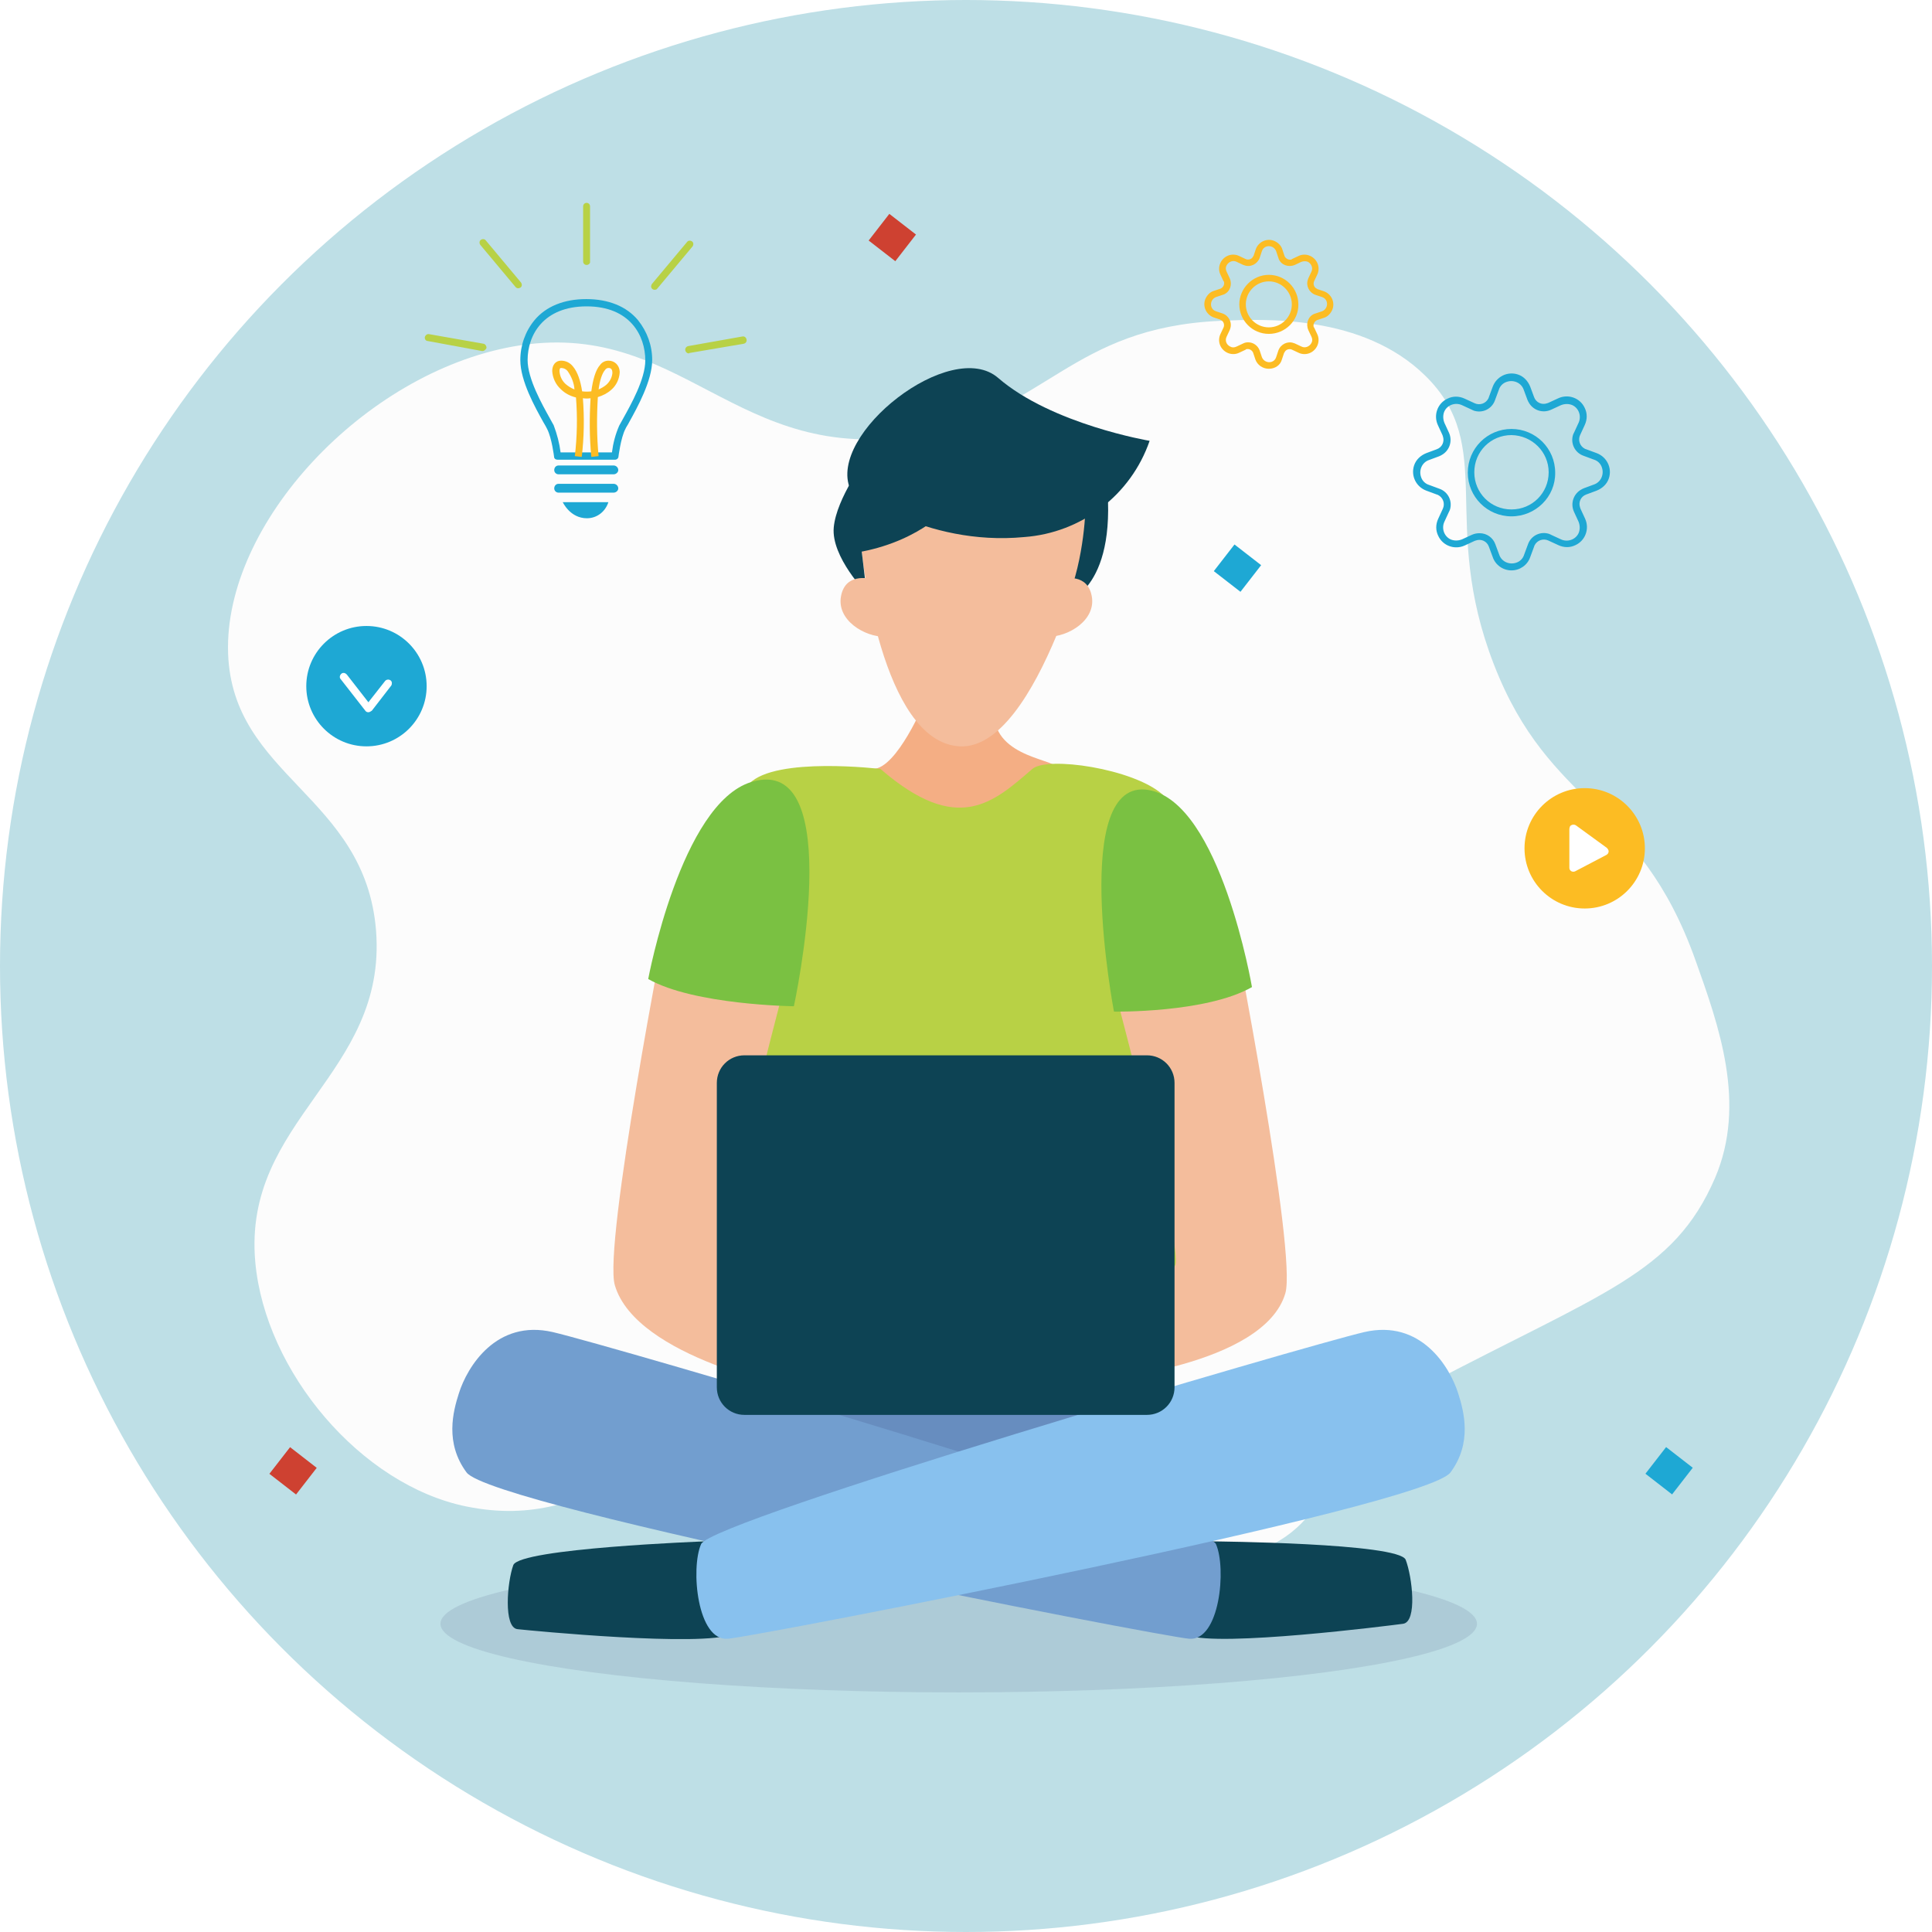 <?xml version="1.0" encoding="utf-8"?>
<!-- Generator: Adobe Illustrator 24.0.1, SVG Export Plug-In . SVG Version: 6.00 Build 0)  -->
<svg version="1.1" id="Layer_1" xmlns="http://www.w3.org/2000/svg" xmlns:xlink="http://www.w3.org/1999/xlink" x="0px" y="0px"
	 viewBox="0 0 504 504" style="enable-background:new 0 0 504 504;" xml:space="preserve">
<style type="text/css">
	.st0{clip-path:url(#SVGID_2_);}
	.st1{fill:#FFFFFF;}
	.st2{fill:#BEDFE6;}
	.st3{opacity:0.1;fill:#1A1552;enable-background:new    ;}
	.st4{fill:#FCFCFC;}
	.st5{fill:#FCBC23;}
	.st6{fill:#1EA8D4;}
	.st7{fill:#B8D145;}
	.st8{fill:#CE4131;}
	.st9{fill:#F4AE84;}
	.st10{fill:#F4BD9C;}
	.st11{fill:#0D4354;}
	.st12{fill:#678DBF;}
	.st13{fill:#7AC142;}
	.st14{fill:none;stroke:#1A1552;stroke-width:2;stroke-linecap:round;stroke-linejoin:round;}
	.st15{fill:#729ECF;}
	.st16{fill:#88C1EE;}
</style>
<g>
	<defs>
		<rect id="SVGID_1_" width="504" height="504"/>
	</defs>
	<clipPath id="SVGID_2_">
		<use xlink:href="#SVGID_1_"  style="overflow:visible;"/>
	</clipPath>
	<g id="Web_1920_1" class="st0">
		<rect class="st1" width="504" height="504"/>
		<g id="Group_3040">
			<circle id="Ellipse_34" class="st2" cx="252" cy="252" r="252"/>
			<ellipse id="shadow" class="st3" cx="250.1" cy="423.6" rx="135.2" ry="17.9"/>
			<g id="Group_883">
				<path id="Path_351" class="st4" d="M215.3,372.6c56.2,0.3,79,45.2,113.1,31.9c22-8.5,15.7-28.4,43.4-43
					c46.3-24.4,64.8-29.2,75.6-54.2c8.3-19.4,1-39.7-5.1-56.8c-14.8-41.5-38-39.5-52.6-77.2c-14.4-37.1,1-56.8-17.9-75.3
					c-16.3-16-41.8-14.8-53.6-14.3c-39,1.8-45.2,23.7-78.8,29.7c-47.6,8.5-61.6-30.9-105.6-23c-38.8,7-75.4,46.1-74.3,80
					c1.1,32.3,35.8,37.1,38.6,72.4c2.9,37.6-34.9,49.2-31.5,86.5c2.6,28.5,27.5,58.1,55.1,63.7C156.8,400.1,168.7,372.3,215.3,372.6
					z"/>
			</g>
			<g id="Group_2941" transform="translate(-1024 -280)">
				<g id="Group_889" transform="translate(1002 285)">
					<circle id="Ellipse_35" class="st5" cx="435.4" cy="216.3" r="15.7"/>
				</g>
				<g id="Group_890" transform="translate(1002 285)">
					<path id="Path_356" class="st1" d="M431.4,211.2l0,10.2c0,0.6,0.5,1,1,1c0.2,0,0.3,0,0.5-0.1l8.2-4.3c0.5-0.3,0.7-0.9,0.4-1.4
						c-0.1-0.1-0.2-0.3-0.3-0.4l-8.1-5.9c-0.5-0.3-1.1-0.2-1.5,0.2C431.5,210.8,431.4,211,431.4,211.2z"/>
				</g>
			</g>
			<g id="Group_922" transform="translate(19 -19)">
				<g id="Group_920">
					<circle id="Ellipse_36" class="st6" cx="76.6" cy="198" r="15.7"/>
				</g>
				<g id="Group_921">
					<path id="Path_381" class="st1" d="M77.1,204.8L77.1,204.8c-0.3,0-0.6-0.1-0.8-0.4l-6.4-8.2c-0.4-0.4-0.3-1,0.1-1.4
						s1-0.3,1.4,0.1c0,0,0.1,0.1,0.1,0.1l5.6,7.2l4.4-5.6c0.4-0.4,1-0.4,1.4-0.1c0.4,0.3,0.4,0.9,0.2,1.3l-5.1,6.6
						C77.7,204.6,77.4,204.8,77.1,204.8z"/>
				</g>
			</g>
			<g id="Group_935" transform="translate(23 9)">
				<g id="Group_932" transform="translate(87.824 43.919)">
					<g id="Group_923" transform="translate(24.913 25.104)">
						<path id="Path_382" class="st6" d="M24.7,41.9h-15c-0.5,0-0.9-0.3-0.9-0.8c0,0-0.6-4.9-1.8-7.2c-0.2-0.4-0.5-1-1-1.8
							c-2.1-3.8-6-10.7-6-16.2c0-3.8,1.3-7.5,3.7-10.4C6.7,1.9,11.4,0,17.2,0C23,0,27.7,1.9,30.7,5.5c2.4,3,3.7,6.6,3.7,10.4
							c0,5.4-3.9,12.4-6,16.2c-0.4,0.8-0.8,1.3-1,1.8c-1.2,2.3-1.8,7.2-1.8,7.2C25.6,41.5,25.2,41.9,24.7,41.9z M10.5,40h13.4
							c0.3-2.4,0.9-4.7,1.9-7c0.2-0.4,0.6-1.1,1-1.8c2-3.6,5.8-10.3,5.8-15.2c0-6.5-4-14.1-15.3-14.1S1.9,9.4,1.9,15.9
							c0,4.9,3.8,11.6,5.8,15.2c0.4,0.8,0.8,1.4,1,1.8C9.6,35.3,10.2,37.6,10.5,40L10.5,40z"/>
					</g>
					<g id="Group_924" transform="translate(33.761 68.512)">
						<path id="Path_383" class="st6" d="M15.5,2.3H1.1C0.5,2.3,0,1.8,0,1.2l0,0C0,0.5,0.5,0,1.1,0h14.4c0.6,0,1.2,0.5,1.2,1.2l0,0
							C16.7,1.8,16.1,2.3,15.5,2.3z"/>
					</g>
					<g id="Group_925" transform="translate(33.761 73.295)">
						<path id="Path_384" class="st6" d="M15.5,2.3H1.1C0.5,2.3,0,1.8,0,1.2l0,0C0,0.5,0.5,0,1.1,0h14.4c0.6,0,1.2,0.5,1.2,1.2l0,0
							C16.7,1.8,16.1,2.3,15.5,2.3z"/>
					</g>
					<g id="Group_926" transform="translate(35.983 78.08)">
						<path id="Path_385" class="st6" d="M0,0c0,0,1.9,4.2,6.3,4.2c2.6,0,4.8-1.7,5.6-4.2H0z"/>
					</g>
					<g id="Group_927" transform="translate(41.3)">
						<path id="Path_386" class="st7" d="M0.9,16.2c-0.5,0-0.9-0.4-0.9-0.9V0.9C0,0.4,0.4,0,0.9,0c0.5,0,0.9,0.4,0.9,0.9v14.4
							C1.9,15.8,1.4,16.2,0.9,16.2C0.9,16.2,0.9,16.2,0.9,16.2z"/>
					</g>
					<g id="Group_928" transform="translate(14.186 9.377)">
						<path id="Path_387" class="st7" d="M10.2,12.9c-0.3,0-0.5-0.1-0.7-0.3l-9.2-11c-0.3-0.4-0.3-1,0.1-1.3c0.4-0.3,1-0.3,1.3,0.1
							l9.2,11c0.3,0.4,0.3,1-0.1,1.3C10.6,12.8,10.4,12.9,10.2,12.9L10.2,12.9z"/>
					</g>
					<g id="Group_929" transform="translate(0 34.249)">
						<path id="Path_388" class="st7" d="M15.1,4.4c-0.1,0-0.1,0-0.2,0L0.8,1.8C0.3,1.8-0.1,1.3,0,0.8S0.6-0.1,1.1,0l14.2,2.5
							c0.5,0.1,0.8,0.6,0.8,1.1C15.9,4,15.5,4.4,15.1,4.4L15.1,4.4z"/>
					</g>
					<g id="Group_930" transform="translate(67.93 34.864)">
						<path id="Path_389" class="st7" d="M0.9,4.4C0.4,4.4,0,3.9,0,3.4C0,3,0.3,2.6,0.8,2.5L14.9,0c0.5-0.1,1,0.2,1.1,0.8
							c0.1,0.5-0.2,1-0.8,1.1l0,0L1.1,4.3C1,4.4,1,4.4,0.9,4.4z"/>
					</g>
					<g id="Group_931" transform="translate(59.03 9.778)">
						<path id="Path_390" class="st7" d="M0.9,12.9c-0.5,0-0.9-0.4-0.9-0.9c0-0.2,0.1-0.4,0.2-0.6l9.2-11c0.3-0.4,0.9-0.4,1.3-0.1
							c0.4,0.3,0.4,0.9,0.1,1.3l-9.2,11C1.5,12.8,1.2,12.9,0.9,12.9z"/>
					</g>
				</g>
				<g id="Group_934" transform="translate(121.058 85.088)">
					<g id="Group_933">
						<path id="Path_391" class="st5" d="M7.7,25.1l-1.8-0.2c0.6-5.1,0.7-10.2,0.3-15.3C4.6,9.2,3.3,8.5,2.2,7.4
							C0.9,6.2,0.1,4.5,0,2.7C0,1.1,0.9,0,2.3,0c1.2,0,2.3,0.5,3.1,1.5c1.2,1.4,2,3.8,2.4,6.5c0.8,0.1,1.6,0.1,2.4,0
							c0.4-3,1.1-5.6,2.3-6.9C13,0.4,13.8,0,14.7,0c1.6,0,2.8,1.2,2.9,2.8c0,0.1,0,0.2,0,0.3c-0.1,1.7-0.9,3.4-2.2,4.5
							c-1,0.9-2.2,1.5-3.5,1.9c-0.3,5.1-0.3,10.3,0.2,15.4l-1.9,0.2C9.7,20,9.7,14.9,10,9.8c-0.7,0.1-1.3,0.1-2,0
							C8.4,14.9,8.3,20.1,7.7,25.1z M2.3,1.9c-0.4,0-0.4,0.6-0.4,0.9C2,4,2.5,5.2,3.5,6.1C4.2,6.7,5,7.2,5.8,7.5
							C5.7,5.8,5,4.1,4,2.7C3.6,2.2,3,1.9,2.3,1.9z M14.7,1.9c-0.4,0-0.7,0.2-0.9,0.5c-0.8,0.9-1.4,2.8-1.7,5.1
							c0.7-0.3,1.4-0.7,2-1.2c0.9-0.8,1.5-1.9,1.6-3.1C15.7,2.5,15.5,1.9,14.7,1.9L14.7,1.9z"/>
					</g>
				</g>
			</g>
			<g id="Group_936">
				<path id="Path_392" class="st6" d="M394.3,148.8c-2.2,0-4.2-1.4-4.9-3.5l-1-2.7c-0.5-1.4-2-2.1-3.4-1.6c-0.1,0-0.2,0.1-0.3,0.1
					l-2.6,1.2c-2.6,1.2-5.7,0.1-6.9-2.5c-0.7-1.4-0.7-3,0-4.5l1.2-2.6c0.6-1.3,0.1-2.9-1.3-3.6c-0.1,0-0.2-0.1-0.3-0.1l-2.7-1
					c-2.7-1-4.1-3.9-3.2-6.6c0.5-1.5,1.7-2.6,3.2-3.2l2.7-1c1.4-0.5,2.1-2,1.6-3.4c0-0.1-0.1-0.2-0.1-0.3l-1.2-2.6
					c-1.2-2.6-0.1-5.7,2.5-6.9c1.4-0.7,3-0.7,4.5,0l2.6,1.2c1.3,0.6,2.9,0.1,3.6-1.3c0-0.1,0.1-0.2,0.1-0.3l1-2.7
					c1-2.7,3.9-4.1,6.6-3.2c1.5,0.5,2.6,1.7,3.2,3.2l1,2.7c0.5,1.4,2,2.1,3.4,1.6c0.1,0,0.2-0.1,0.3-0.1l2.6-1.2
					c2.6-1.2,5.7-0.1,6.9,2.5c0.7,1.4,0.7,3,0,4.5l-1.2,2.6c-0.6,1.3-0.1,2.9,1.3,3.6c0.1,0,0.2,0.1,0.3,0.1l2.7,1l0,0
					c2.7,1,4.1,3.9,3.2,6.6c-0.5,1.5-1.7,2.6-3.2,3.2l-2.7,1c-1.4,0.5-2.1,2-1.6,3.4c0,0.1,0.1,0.2,0.1,0.3l1.2,2.6
					c1.2,2.6,0.1,5.7-2.5,6.9c-1.4,0.7-3,0.7-4.5,0l-2.6-1.2c-1.3-0.6-2.9-0.1-3.6,1.3c0,0.1-0.1,0.2-0.1,0.3l-1,2.7
					C398.5,147.4,396.5,148.8,394.3,148.8z M386,139.1c1.9,0,3.5,1.2,4.1,2.9l1,2.7c0.6,1.8,2.6,2.7,4.4,2.1c1-0.3,1.8-1.1,2.1-2.1
					l1-2.7c0.8-2.3,3.3-3.5,5.6-2.7c0.1,0.1,0.3,0.1,0.4,0.2l2.6,1.2c1.7,0.8,3.8,0.1,4.6-1.6c0.4-0.9,0.4-2,0-3l-1.2-2.6
					c-1-2.2-0.1-4.8,2.1-5.9c0.1-0.1,0.3-0.1,0.4-0.2l2.7-1c1.8-0.6,2.7-2.6,2.1-4.4c-0.3-1-1.1-1.8-2.1-2.1l0,0l-2.7-1
					c-2.3-0.8-3.5-3.3-2.7-5.6c0.1-0.1,0.1-0.3,0.2-0.4l1.2-2.6c0.8-1.7,0.1-3.8-1.6-4.6c-0.9-0.4-2-0.4-3,0l-2.6,1.2
					c-2.2,1-4.8,0.1-5.9-2.1c-0.1-0.1-0.1-0.3-0.2-0.4l-1-2.7c-0.6-1.8-2.6-2.7-4.4-2.1c-1,0.3-1.8,1.1-2.1,2.1l-1,2.7
					c-0.8,2.3-3.3,3.5-5.6,2.7c-0.1-0.1-0.3-0.1-0.4-0.2l-2.6-1.2c-1.7-0.8-3.8-0.1-4.6,1.6c-0.4,0.9-0.4,2,0,3l1.2,2.6
					c1,2.2,0.1,4.8-2.1,5.9c-0.1,0.1-0.3,0.1-0.4,0.2l-2.7,1c-1.8,0.6-2.7,2.6-2.1,4.4c0.3,1,1.1,1.8,2.1,2.1l2.7,1
					c2.3,0.8,3.5,3.3,2.7,5.6c-0.1,0.1-0.1,0.3-0.2,0.4l-1.2,2.6c-0.8,1.7-0.1,3.8,1.6,4.6c0.9,0.4,2,0.4,3,0l2.6-1.2
					C384.7,139.2,385.3,139.1,386,139.1z M394.3,134.7c-6.3,0-11.4-5.1-11.4-11.4c0-6.3,5.1-11.4,11.4-11.4
					c6.3,0,11.4,5.1,11.4,11.4C405.8,129.6,400.6,134.7,394.3,134.7z M394.3,113.5c-5.4,0-9.7,4.3-9.7,9.7c0,5.4,4.3,9.7,9.7,9.7
					c5.4,0,9.7-4.3,9.7-9.7C404,117.9,399.7,113.6,394.3,113.5z"/>
			</g>
			<g id="Group_937">
				<path id="Path_393" class="st5" d="M331,96.2c-1.6,0-3-1-3.5-2.4l-0.6-1.8c-0.3-0.7-1.1-1.1-1.8-0.9c0,0-0.1,0-0.1,0.1l-1.7,0.8
					c-1.8,0.9-4,0.1-4.9-1.7c-0.5-1-0.5-2.2,0-3.2l0.8-1.7c0.3-0.7,0-1.6-0.7-1.9c0,0-0.1,0-0.1-0.1l-1.8-0.6
					c-1.9-0.7-2.9-2.8-2.2-4.7c0.4-1,1.2-1.9,2.2-2.2l1.8-0.6c0.7-0.3,1.1-1.1,0.9-1.8c0,0,0-0.1-0.1-0.1l-0.8-1.7
					c-0.9-1.8-0.1-4,1.7-4.9c1-0.5,2.2-0.5,3.2,0l1.7,0.8c0.7,0.3,1.6,0,1.9-0.7c0,0,0-0.1,0.1-0.1l0.6-1.8c0.7-1.9,2.8-2.9,4.7-2.2
					c1,0.4,1.9,1.2,2.2,2.2l0.6,1.8c0.3,0.7,1.1,1.1,1.8,0.9c0,0,0.1,0,0.1-0.1l1.7-0.8c1.8-0.9,4-0.1,4.9,1.7c0.5,1,0.5,2.2,0,3.2
					l-0.8,1.7c-0.3,0.7,0,1.6,0.7,1.9c0,0,0.1,0,0.1,0.1l1.8,0.6l0,0c1.9,0.7,2.9,2.8,2.2,4.7c-0.4,1-1.2,1.9-2.2,2.2l-1.8,0.6
					c-0.7,0.3-1.1,1.1-0.9,1.8c0,0,0,0.1,0.1,0.1l0.8,1.7c0.9,1.8,0.1,4-1.7,4.9c-1,0.5-2.2,0.5-3.2,0l-1.7-0.8
					c-0.7-0.3-1.6,0-1.9,0.7c0,0,0,0.1-0.1,0.1l-0.6,1.8C334,95.3,332.6,96.2,331,96.2z M325.6,89.3c1.3,0,2.5,0.8,3,2.1l0.6,1.8
					c0.4,1,1.5,1.5,2.5,1.2c0.6-0.2,1-0.6,1.2-1.2l0.6-1.8c0.6-1.6,2.4-2.5,4-1.9c0.1,0,0.2,0.1,0.3,0.1l1.7,0.8
					c1,0.5,2.1,0,2.6-0.9c0.3-0.5,0.3-1.1,0-1.7l-0.8-1.7c-0.7-1.6-0.1-3.5,1.5-4.2c0.1,0,0.2-0.1,0.3-0.1l1.8-0.6
					c1-0.4,1.5-1.5,1.2-2.5c-0.2-0.6-0.6-1-1.2-1.2l-1.8-0.6c-1.6-0.6-2.5-2.4-1.9-4c0-0.1,0.1-0.2,0.1-0.3l0.8-1.7
					c0.5-1,0-2.1-0.9-2.6c-0.5-0.2-1.1-0.2-1.7,0l-1.7,0.8c-1.6,0.7-3.5,0.1-4.2-1.5c0-0.1-0.1-0.2-0.1-0.3l-0.6-1.8
					c-0.4-1-1.5-1.5-2.5-1.2c-0.6,0.2-1,0.6-1.2,1.2l-0.6,1.8c-0.6,1.6-2.4,2.5-4,1.9c-0.1,0-0.2-0.1-0.3-0.1l-1.7-0.8
					c-1-0.5-2.1,0-2.6,0.9c-0.3,0.5-0.3,1.1,0,1.7l0.8,1.7c0.7,1.6,0.1,3.5-1.5,4.2c-0.1,0-0.2,0.1-0.3,0.1l-1.8,0.6
					c-1,0.4-1.5,1.5-1.2,2.5c0.2,0.6,0.6,1,1.2,1.2l1.8,0.6c1.6,0.6,2.5,2.4,1.9,4c0,0.1-0.1,0.2-0.1,0.3l-0.8,1.7
					c-0.5,1-0.1,2.1,0.9,2.6c0.5,0.3,1.1,0.3,1.7,0l1.7-0.8C324.7,89.4,325.1,89.3,325.6,89.3L325.6,89.3z M331,87.1
					c-4.3,0-7.7-3.5-7.7-7.7s3.5-7.7,7.7-7.7c4.3,0,7.7,3.5,7.7,7.7C338.8,83.6,335.3,87.1,331,87.1L331,87.1z M331,73.4
					c-3.3,0-6,2.7-6,6c0,3.3,2.7,6,6,6c3.3,0,6-2.7,6-6C337,76.1,334.3,73.4,331,73.4L331,73.4z"/>
			</g>
			<g id="Group_938">
				
					<rect id="Rectangle_1623" x="318.5" y="143.9" transform="matrix(0.613 -0.79 0.79 0.613 7.725 312.396)" class="st6" width="8.8" height="8.8"/>
			</g>
			<g id="Group_939">
				
					<rect id="Rectangle_1624" x="431.1" y="379.3" transform="matrix(0.613 -0.79 0.79 0.613 -134.668 492.509)" class="st6" width="8.8" height="8.8"/>
			</g>
			<g id="Group_940">
				
					<rect id="Rectangle_1625" x="72.1" y="379.3" transform="matrix(0.613 -0.79 0.79 0.613 -273.566 208.922)" class="st8" width="8.8" height="8.8"/>
			</g>
			<g id="Group_941">
				
					<rect id="Rectangle_1626" x="228.4" y="57.6" transform="matrix(0.613 -0.79 0.79 0.613 41.093 207.871)" class="st8" width="8.8" height="8.8"/>
			</g>
			<path id="Path_394" class="st9" d="M241.3,182.9c0,0-7.3,17.7-13.6,17.7s11.9,15.7,23.2,15.7s23.6-13.1,24.7-15.7
				s-16.2-2.5-16.3-14.6S241.3,182.9,241.3,182.9z"/>
			<path id="Path_395" class="st10" d="M224.8,143.9c0,0,5,49.8,25.6,50.8s35-58.4,35-59.5S243.6,123,243.6,123L224.8,143.9z"/>
			<path id="Path_396" class="st11" d="M283.2,131.7c0,0-0.1,13.8-5,25.3c0,0,14.1-3.7,10.2-34L283.2,131.7z"/>
			<path id="Path_397" class="st11" d="M226,119.6l22.1,12.1c0,0-7.3,9.1-23.3,12.2l1.3,10.9c0,0-9.3-9.5-8.6-17.2
				S226,119.6,226,119.6z"/>
			<rect id="Rectangle_1627" x="179.1" y="362.5" class="st12" width="142" height="21.2"/>
			<path id="Path_398" class="st10" d="M229.9,152.8c-0.2-0.7-0.7-1.3-1.4-1.5c-2.4-0.7-8-1.6-9.1,4.2c-1.2,6.3,6.2,10.7,11.5,10.6
				c1.1,0,2-1,2-2.1c0-0.2,0-0.3-0.1-0.5L229.9,152.8z"/>
			<path id="Path_399" class="st11" d="M221.8,127.6c0,0,19.3,15,45.4,12.5c14.9-1.1,27.8-10.9,32.7-25.1c0,0-25.5-4.3-39.5-16.4
				C248.1,87.9,215.7,113.3,221.8,127.6z"/>
			<path id="Path_400" class="st10" d="M274.3,152.8c0.2-0.7,0.7-1.3,1.4-1.5c2.4-0.7,8-1.6,9.1,4.2c1.2,6.3-6.2,10.7-11.5,10.6
				c-1.1,0-2-1-2-2.1c0-0.2,0-0.3,0.1-0.5L274.3,152.8z"/>
			<path id="Path_401" class="st7" d="M229.7,200.6c0,0-27.3-3.3-34.2,3.8c-10.9,11.1-3.6,39-7.6,77.1c-6.8,65.3,7.5,82,8.4,83.4
				c2.7,4.1,103.7,2.9,105.4,2c3.5-1.8,13.1-44.9,6.6-86.7c-3.8-24.6,8.2-61.3-5.1-73c-7.6-6.7-30-10-33.9-6.6
				C259.2,209.3,249.9,218.1,229.7,200.6z"/>
			<path id="Path_402" class="st10" d="M203.5,261.5L174,239.2c0,0-16.7,85.7-13.6,96.1c5.6,19,47.2,26.9,47.2,26.9l5.8-13.5
				c-2.8,2.8-22.9-16.8-24.3-20.7C187.3,323.1,203.5,261.5,203.5,261.5z"/>
			<path id="Path_403" class="st13" d="M169.1,255.4c0,0,8.5-45.8,26.9-51.4c25.5-7.8,11.1,58.5,11.1,58.5S181.1,262.2,169.1,255.4z
				"/>
			<path id="Path_404" class="st10" d="M292.2,263.6l29.5-22.3c0,0,16.7,85.7,13.6,96.1c-5.6,19-49.3,22.7-49.3,22.7l-5.8-13.5
				c2.8,2.8,24.9-12.6,26.4-16.6C308.4,325.1,292.2,263.6,292.2,263.6z"/>
			<path id="Path_405" class="st13" d="M326.6,257.5c0,0-8.2-48.1-26.9-51.4c-20.8-3.7-9.1,57.8-9.1,57.8S314.7,264.3,326.6,257.5z"
				/>
			<path id="Path_406" class="st14" d="M248.9,345"/>
			<path id="Path_407" class="st14" d="M251.7,252.1"/>
			<path id="Path_408" class="st11" d="M316.3,402.1c0,0,48.7,0.4,50.4,4.8s3.1,16.2-0.7,16.7s-47.9,6.1-56.1,3
				S316.3,402.1,316.3,402.1z"/>
			<path id="Path_409" class="st15" d="M119.7,363.5c2.2-7,9.8-19.4,24.5-16s170.2,49,173,55.3s1,25.4-7,24.7
				s-181.9-34.3-188.5-43.4C116,376.4,118.2,368.2,119.7,363.5z"/>
			<path id="Path_410" class="st11" d="M183.8,402.1c0,0-48.3,1.8-49.9,6.2s-2.6,16.3,1.1,16.7s48.1,4.7,56.1,1.3
				S183.8,402.1,183.8,402.1z"/>
			<path id="Path_411" class="st16" d="M380.4,363.5c-2.2-7-9.8-19.4-24.5-16s-170.2,49-173,55.3s-1,25.4,7,24.7
				s181.9-34.3,188.5-43.4C384.1,376.4,381.9,368.2,380.4,363.5z"/>
			<path id="Rectangle_1628" class="st11" d="M194.2,275.3h105c4,0,7.2,3.2,7.2,7.2v79.4c0,4-3.2,7.2-7.2,7.2h-105
				c-4,0-7.2-3.2-7.2-7.2v-79.4C187,278.5,190.2,275.3,194.2,275.3z"/>
		</g>
	</g>
</g>
</svg>
